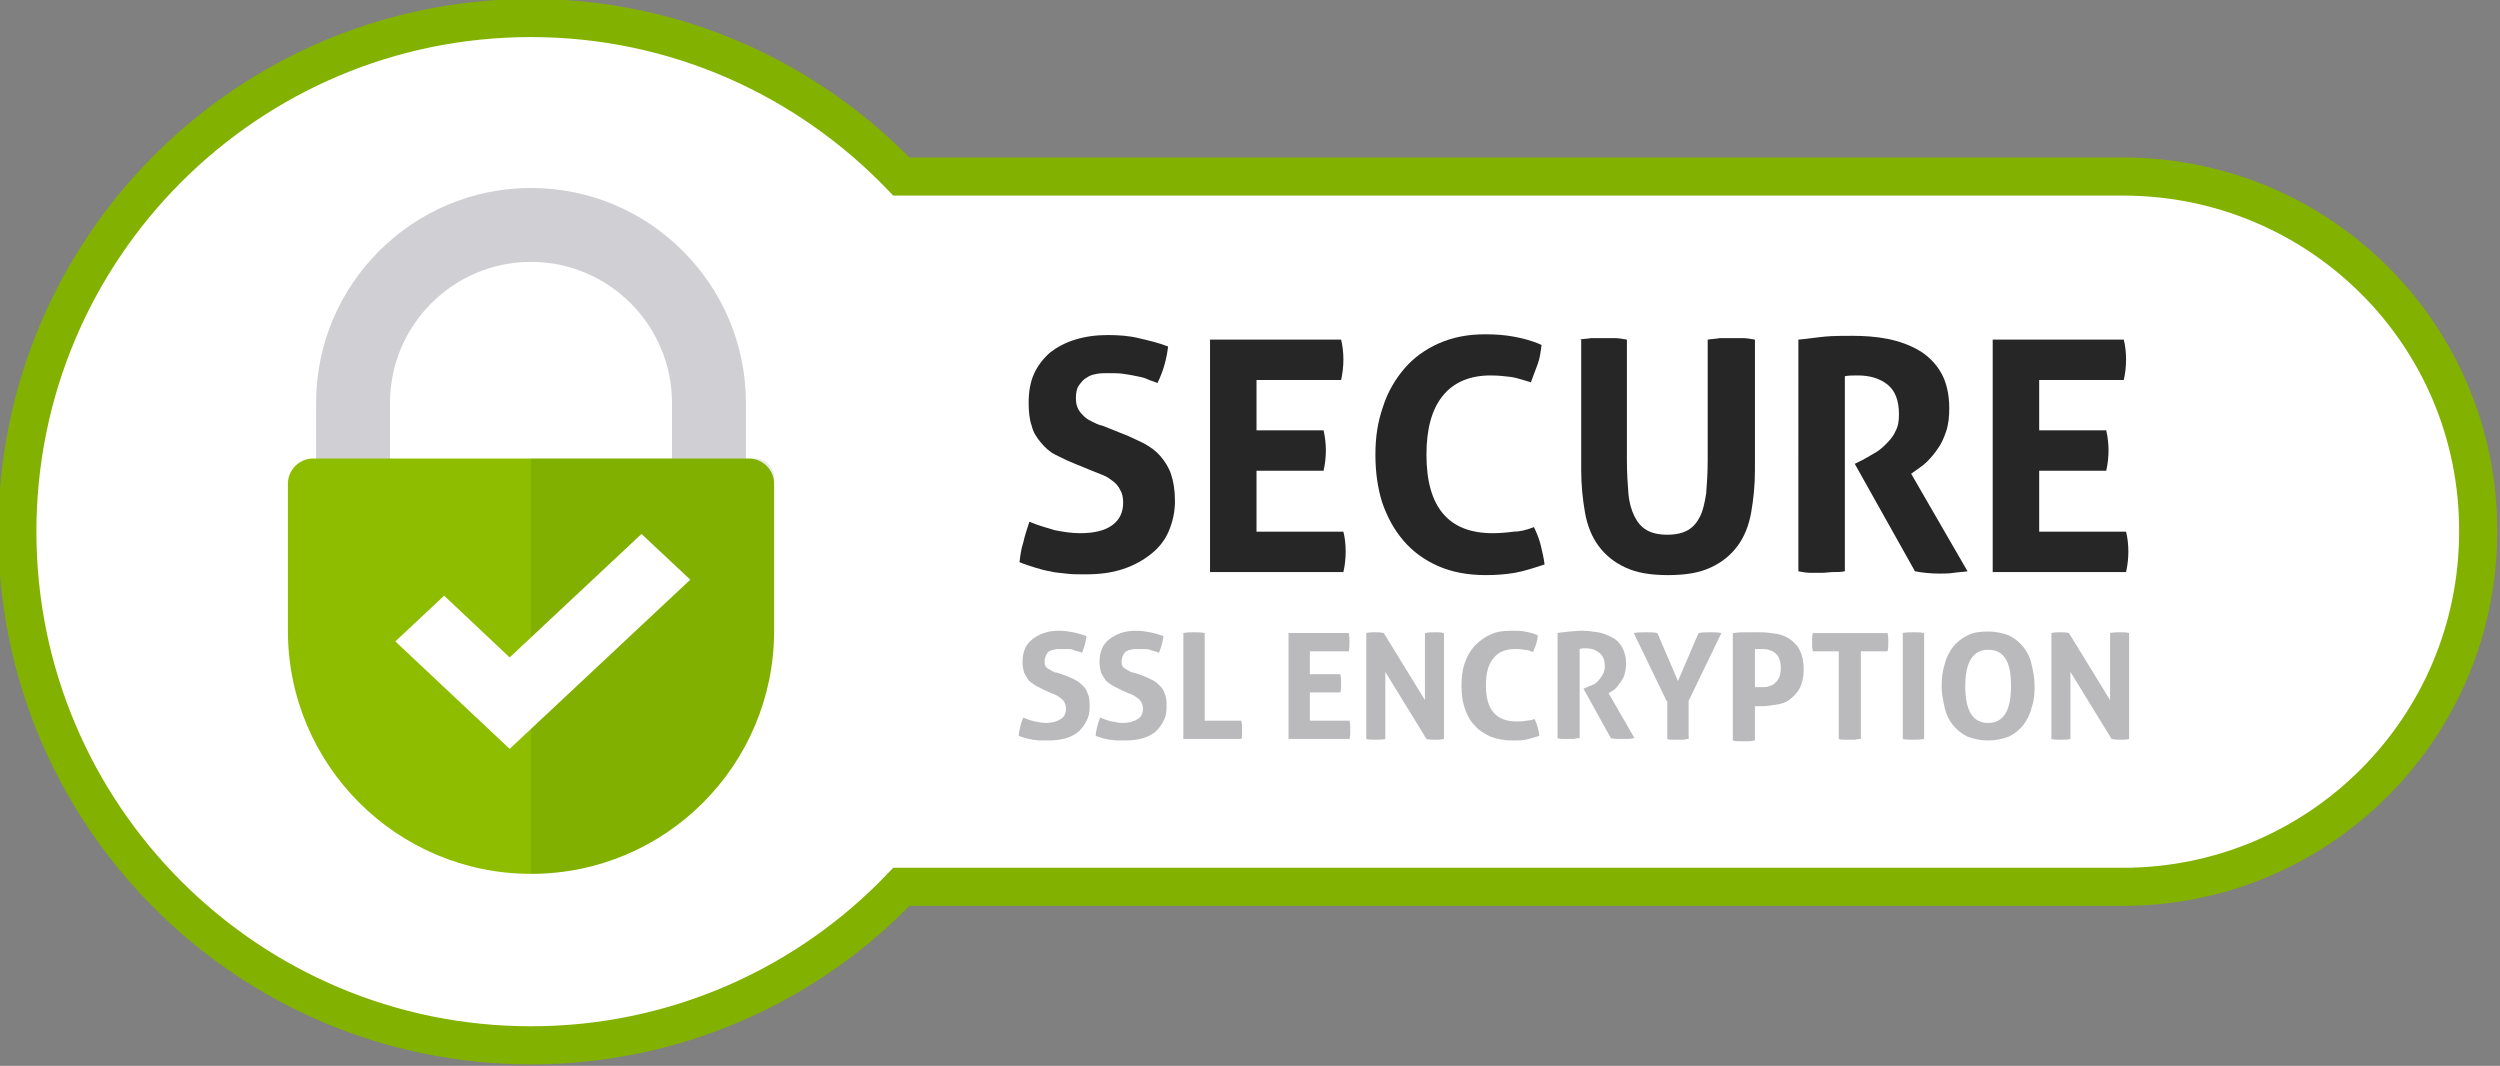 <svg xmlns="http://www.w3.org/2000/svg" xmlns:xlink="http://www.w3.org/1999/xlink" height="60" width="140.73" id="Layer_1" viewBox="0 0 140.73 60"><rect x="0" y="0" width="140.73" height="60" fill="#808080" stroke="none"/><style id="style2">.st5{fill:#262626}.st6{fill:#bababd}</style><g transform="translate(-223.176 -134.807) scale(.429)" id="g72"><path id="path4" d="M798.8 337.4H638.5c-12.3-12.8-29.5-20.8-48.6-20.8-37.2 0-67.4 30.2-67.4 67.4s30.2 67.4 67.4 67.4c19.1 0 36.4-8 48.6-20.8h160.3c25.8 0 46.6-20.9 46.6-46.6.1-25.8-20.8-46.6-46.6-46.6z" fill="#fff" stroke="#82b100" stroke-width="5" stroke-miterlimit="10"/><g id="g70"><g id="g26"><g id="g22"><g id="g20"><path id="path6" d="M618.1 374.5h-9.7v-7.4c0-10.2-8.3-18.5-18.5-18.5s-18.5 8.3-18.5 18.5v7.4h-9.7v-7.4c0-15.6 12.7-28.2 28.2-28.2 15.6 0 28.2 12.7 28.2 28.2z" fill="#d0d0d4"/><path id="path8" d="M589.9 428.9c-17.6 0-31.9-14.3-31.9-31.9v-19.3c0-1.8 1.5-3.3 3.3-3.3h57.2c1.8 0 3.3 1.5 3.3 3.3V397c0 17.6-14.2 31.9-31.9 31.9z" fill="#8ebd00"/><g id="g18"><defs id="defs11"><path d="M618.1 374.4v-6.2c.4-16.1-11.8-28.2-26.3-29.1-16.4-1.1-30.1 12-30.1 28.1v7.2h-1.2c-1.4 0-2.5 1.1-2.5 2.5V397c0 17.6 14.3 31.9 31.9 31.9 17.6 0 31.9-14.3 31.9-31.9v-20.1c0-1.4-1.1-2.5-2.5-2.5zm-46.7-7.3c0-10.2 8.3-18.5 18.5-18.5s18.5 8.3 18.5 18.5v7.2h-37.1v-7.2z" id="SVGID_3_"/></defs><clipPath id="SVGID_1_"><use height="100%" width="100%" id="use13" xlink:href="#SVGID_3_" overflow="visible"/></clipPath><path id="rect16" clip-path="url(#SVGID_1_)" opacity=".1" fill="#134200" d="M589.9 374.4h31.9V429h-31.9z"/></g></g></g><path id="polygon24" fill="#fff" d="M610.8 390.3l-23.7 22.2-15-14.1 6.4-6 8.6 8.1 17.3-16.2z"/></g><g id="g40"><path id="path28" d="M661.3 375.1c-1-.4-1.8-.8-2.6-1.2-.8-.4-1.4-1-1.9-1.6-.5-.6-1-1.3-1.2-2.2-.3-.8-.4-1.9-.4-3 0-1.4.2-2.7.7-3.8.5-1.1 1.2-2 2.1-2.8.9-.7 2-1.3 3.3-1.7 1.3-.4 2.7-.6 4.3-.6 1.4 0 2.8.1 4 .4 1.3.3 2.6.6 3.9 1.1-.2 1.6-.6 3.2-1.4 4.8-.4-.2-.9-.3-1.3-.5s-.9-.3-1.4-.4c-.5-.1-1-.2-1.7-.3-.6-.1-1.3-.1-2.1-.1-.5 0-1 0-1.5.1s-.9.2-1.3.5c-.4.2-.7.6-1 1-.3.4-.4 1-.4 1.7 0 .6.1 1 .3 1.4.2.4.5.7.8 1 .3.3.7.5 1.1.7.4.2.8.4 1.3.5l2.5 1c1.1.4 2 .9 2.9 1.3.9.5 1.6 1 2.2 1.7.6.7 1.1 1.5 1.4 2.4.3.9.5 2.1.5 3.5s-.3 2.7-.8 3.9c-.5 1.2-1.3 2.2-2.3 3-1 .8-2.2 1.5-3.7 2s-3.1.7-5 .7c-.9 0-1.8 0-2.5-.1s-1.4-.1-2.1-.3c-.7-.1-1.3-.3-2-.5-.6-.2-1.3-.4-2-.7.1-.8.2-1.7.5-2.6.2-.9.5-1.8.8-2.7 1.2.5 2.3.8 3.3 1.1 1 .2 2.2.4 3.3.4 1.8 0 3.2-.3 4.2-1s1.5-1.7 1.5-3c0-.7-.1-1.2-.4-1.7-.2-.4-.5-.8-.9-1.1-.4-.3-.8-.6-1.3-.8l-1.5-.6z" class="st5" fill="#262626"/><path id="path30" d="M679 358.8h17.2c.2.8.3 1.7.3 2.6 0 .9-.1 1.8-.3 2.7h-11.1v6.6h8.8c.2.9.3 1.8.3 2.6 0 .9-.1 1.8-.3 2.7h-8.8v8h11.4c.2.8.3 1.7.3 2.6 0 .9-.1 1.8-.3 2.7H679z" class="st5" fill="#262626"/><path id="path32" d="M721.5 383.4c.4.8.7 1.6.9 2.4.2.8.4 1.7.5 2.5-1.5.5-2.8.9-3.9 1.1-1.2.2-2.4.3-3.8.3-2.4 0-4.5-.4-6.3-1.2-1.8-.8-3.3-1.9-4.5-3.3-1.2-1.4-2.1-3-2.8-5-.6-1.9-.9-4-.9-6.3s.3-4.3 1-6.3c.6-1.9 1.6-3.6 2.8-5 1.2-1.4 2.7-2.5 4.5-3.3 1.8-.8 3.8-1.2 6.1-1.2 1.4 0 2.6.1 3.7.3 1.1.2 2.4.5 3.7 1.1-.1.8-.2 1.7-.5 2.5l-.9 2.4c-1-.3-1.9-.6-2.6-.7-.8-.1-1.7-.2-2.7-.2-2.7 0-4.8.9-6.2 2.6-1.5 1.8-2.2 4.4-2.2 7.8 0 6.9 2.9 10.3 8.7 10.3 1 0 2-.1 2.7-.2.8 0 1.7-.2 2.7-.6z" class="st5" fill="#262626"/><path id="path34" d="M727.4 358.8c.5-.1 1.1-.1 1.6-.2h3.1c.5 0 1 .1 1.6.2v15.8c0 1.7.1 3.2.2 4.4.1 1.2.4 2.2.8 3 .4.8.9 1.4 1.6 1.8.7.4 1.6.6 2.7.6s2-.2 2.7-.6c.7-.4 1.2-1 1.6-1.8.4-.8.6-1.8.8-3 .1-1.2.2-2.7.2-4.4v-15.8c.6-.1 1.1-.1 1.6-.2h3c.5 0 1 .1 1.6.2v17.1c0 2.1-.2 3.9-.5 5.6-.3 1.7-.9 3.2-1.8 4.4-.9 1.2-2 2.1-3.5 2.8-1.5.7-3.3 1-5.6 1s-4.1-.3-5.6-1-2.6-1.6-3.5-2.8c-.9-1.2-1.5-2.7-1.8-4.4-.3-1.7-.5-3.6-.5-5.6v-17.1z" class="st5" fill="#262626"/><path id="path36" d="M756.2 358.8c1.2-.1 2.4-.3 3.5-.4 1.1-.1 2.3-.1 3.6-.1 1.5 0 3.1.1 4.6.4 1.5.3 2.9.8 4.1 1.5 1.2.7 2.2 1.7 2.9 2.9.7 1.2 1.1 2.8 1.1 4.7 0 1.1-.1 2.1-.4 3-.3.9-.6 1.6-1.1 2.3-.4.6-.9 1.2-1.4 1.7-.5.5-1 .8-1.4 1.1l-.7.5 7.4 12.8c-.6.1-1.2.1-1.8.2-.6.1-1.3.1-1.9.1-1.1 0-2.1-.1-3.2-.3l-7.9-14.1 1-.5c.4-.2.9-.5 1.4-.8.6-.3 1.1-.7 1.6-1.2s1-1 1.3-1.7c.4-.7.5-1.4.5-2.3 0-1.8-.5-3.1-1.5-3.9-1-.8-2.3-1.2-3.9-1.2-.6 0-1.2 0-1.7.1v25.6c-.5.1-1 .1-1.5.1s-1 .1-1.5.1h-1.5c-.5 0-1.1-.1-1.6-.2z" class="st5" fill="#262626"/><path id="path38" d="M781.7 358.8h17.2c.2.8.3 1.7.3 2.6 0 .9-.1 1.8-.3 2.7h-11.1v6.6h8.8c.2.9.3 1.8.3 2.6 0 .9-.1 1.8-.3 2.7h-8.8v8h11.4c.2.8.3 1.7.3 2.6 0 .9-.1 1.8-.3 2.7h-17.5z" class="st5" fill="#262626"/></g><g id="g68"><path id="path42" d="M657.3 404.8l-1.2-.6c-.3-.2-.6-.4-.9-.7-.2-.3-.4-.6-.6-1-.1-.4-.2-.8-.2-1.4 0-.7.1-1.2.3-1.7.2-.5.5-.9 1-1.3.4-.3.9-.6 1.5-.8.6-.2 1.2-.3 2-.3.7 0 1.3.1 1.8.2.6.1 1.2.3 1.8.5-.1.7-.3 1.5-.6 2.2-.2-.1-.4-.2-.6-.2-.2-.1-.4-.1-.6-.2-.2-.1-.5-.1-.8-.1h-1c-.2 0-.4 0-.7.1-.2 0-.4.1-.6.2-.2.1-.3.3-.4.5-.1.2-.2.5-.2.8 0 .3 0 .5.1.6.1.2.2.3.4.4.2.1.3.2.5.3.2.1.4.2.6.2l1.2.4c.5.2.9.4 1.3.6.4.2.7.5 1 .8.3.3.5.7.6 1.1.2.4.2 1 .2 1.6 0 .7-.1 1.3-.4 1.8-.2.5-.6 1-1 1.4-.5.4-1 .7-1.7.9-.7.2-1.4.3-2.3.3h-1.1c-.3 0-.7-.1-1-.1-.3-.1-.6-.1-.9-.2l-.9-.3c0-.4.1-.8.2-1.2.1-.4.2-.8.4-1.2.5.2 1 .4 1.5.5.5.1 1 .2 1.5.2.8 0 1.4-.2 1.9-.5s.7-.8.7-1.4c0-.3-.1-.6-.2-.8-.1-.2-.3-.4-.4-.5-.2-.1-.4-.3-.6-.4-.2-.1-.4-.2-.7-.3z" class="st6" fill="#bababd"/><path id="path44" d="M667.4 404.8l-1.2-.6c-.3-.2-.6-.4-.9-.7-.2-.3-.4-.6-.6-1-.1-.4-.2-.8-.2-1.4 0-.7.1-1.2.3-1.7.2-.5.5-.9 1-1.3.4-.3.9-.6 1.5-.8.6-.2 1.2-.3 2-.3.7 0 1.3.1 1.8.2.6.1 1.2.3 1.8.5-.1.7-.3 1.5-.6 2.2-.2-.1-.4-.2-.6-.2-.2-.1-.4-.1-.6-.2-.2-.1-.5-.1-.8-.1h-1c-.2 0-.4 0-.7.1-.2 0-.4.1-.6.2-.2.1-.3.3-.4.5-.1.2-.2.5-.2.8 0 .3 0 .5.1.6.1.2.2.3.4.4.2.1.3.2.5.3.2.1.4.2.6.2l1.2.4c.5.2.9.4 1.3.6.4.2.7.5 1 .8.3.3.5.7.6 1.1.2.4.2 1 .2 1.6 0 .7-.1 1.3-.4 1.8-.2.5-.6 1-1 1.4-.5.4-1 .7-1.7.9-.7.2-1.4.3-2.3.3h-1.1c-.3 0-.7-.1-1-.1-.3-.1-.6-.1-.9-.2l-.9-.3c0-.4.1-.8.2-1.2.1-.4.2-.8.4-1.2.5.2 1 .4 1.5.5.5.1 1 .2 1.5.2.8 0 1.4-.2 1.9-.5s.7-.8.7-1.4c0-.3-.1-.6-.2-.8-.1-.2-.3-.4-.4-.5-.2-.1-.4-.3-.6-.4-.2-.1-.4-.2-.7-.3z" class="st6" fill="#bababd"/><path id="path46" d="M675.5 397.3c.5-.1.9-.1 1.4-.1.5 0 .9 0 1.4.1v11.5h4.8c0 .2.1.4.1.6v1.2c0 .2 0 .4-.1.6h-7.6z" class="st6" fill="#bababd"/><path id="path48" d="M689.3 397.3h7.9c.1.4.1.8.1 1.2 0 .4 0 .8-.1 1.2h-5.1v3h4c.1.4.1.8.1 1.2 0 .4 0 .8-.1 1.2h-4v3.7h5.2c.1.4.1.8.1 1.2 0 .4 0 .8-.1 1.2h-8z" class="st6" fill="#bababd"/><path id="path50" d="M699.5 397.3c.4-.1.8-.1 1.1-.1.4 0 .8 0 1.2.1l5.4 8.8v-8.8c.5-.1.9-.1 1.3-.1s.8 0 1.2.1v13.9c-.4.1-.8.1-1.1.1-.4 0-.8 0-1.2-.1l-5.4-8.8v8.8c-.4.1-.8.1-1.3.1s-.8 0-1.2-.1z" class="st6" fill="#bababd"/><path id="path52" d="M721.6 408.6c.2.4.3.7.4 1.1.1.4.2.8.2 1.1-.7.2-1.3.4-1.8.5-.5.1-1.1.1-1.7.1-1.1 0-2.1-.2-2.9-.5-.8-.4-1.5-.8-2.1-1.5-.6-.6-1-1.4-1.3-2.3-.3-.9-.4-1.8-.4-2.9 0-1 .1-2 .4-2.9.3-.9.7-1.6 1.3-2.3.6-.6 1.2-1.1 2.1-1.5.8-.4 1.7-.5 2.8-.5.6 0 1.2 0 1.7.1s1.1.2 1.7.5c0 .4-.1.8-.2 1.1-.1.4-.3.7-.4 1.1-.5-.2-.8-.3-1.2-.3-.3-.1-.8-.1-1.2-.1-1.2 0-2.2.4-2.8 1.2-.7.8-1 2-1 3.6 0 3.1 1.3 4.7 4 4.7.5 0 .9 0 1.3-.1.3 0 .7-.1 1.1-.2z" class="st6" fill="#bababd"/><path id="path54" d="M724.5 397.3c.6-.1 1.1-.1 1.6-.2.5 0 1-.1 1.7-.1s1.4.1 2.1.2c.7.1 1.3.4 1.9.7.6.3 1 .8 1.3 1.3.3.6.5 1.3.5 2.1 0 .5-.1 1-.2 1.4-.1.4-.3.7-.5 1-.2.3-.4.5-.6.8-.2.2-.5.4-.7.5l-.3.2 3.4 5.9c-.3 0-.5.1-.8.1h-.9c-.5 0-1 0-1.4-.1l-3.6-6.5.5-.2c.2-.1.4-.2.7-.3.3-.1.5-.3.7-.5.2-.2.4-.5.6-.8.2-.3.3-.7.3-1.1 0-.8-.2-1.4-.7-1.8-.5-.4-1.1-.6-1.8-.6-.3 0-.5 0-.8.1v11.7c-.2 0-.5 0-.7.1h-1.4c-.2 0-.5 0-.8-.1v-13.8z" class="st6" fill="#bababd"/><path id="path56" d="M738.9 406.2l-4.3-8.9c.5-.1 1.1-.1 1.6-.1s1 0 1.5.1l2.7 6.3 2.7-6.3c.5-.1 1-.1 1.5-.1s1 0 1.5.1l-4.3 8.9v5c-.3 0-.5.1-.7.1h-1.4c-.2 0-.5 0-.7-.1v-5z" class="st6" fill="#bababd"/><path id="path58" d="M747.7 397.3c.6-.1 1.2-.1 1.8-.1h1.8c.6 0 1.3.1 2 .2s1.3.4 1.8.7c.5.4 1 .8 1.3 1.5.3.6.5 1.4.5 2.5 0 1-.2 1.8-.5 2.4-.3.6-.8 1.1-1.3 1.5-.5.4-1.1.6-1.8.7-.7.1-1.3.2-1.9.2h-.9v4.5c-.2 0-.5.1-.7.1h-1.4c-.2 0-.5 0-.8-.1v-14.1zm2.8 7.1h.9c.3 0 .6 0 .9-.1.3-.1.6-.2.8-.4.2-.2.4-.4.6-.8.1-.3.2-.7.2-1.2s-.1-.9-.2-1.2c-.1-.3-.3-.6-.6-.8-.2-.2-.5-.3-.8-.4-.3-.1-.6-.1-.9-.1h-.9z" class="st6" fill="#bababd"/><path id="path60" d="M761.6 399.7h-3.5c-.1-.4-.1-.8-.1-1.2 0-.4 0-.8.1-1.2h9.8c.1.4.1.8.1 1.2 0 .4 0 .8-.1 1.2h-3.5v11.5c-.2 0-.5 0-.7.1h-1.4c-.2 0-.5 0-.8-.1v-11.5z" class="st6" fill="#bababd"/><path id="path62" d="M769.9 397.3c.5-.1.9-.1 1.4-.1.5 0 .9 0 1.4.1v13.9c-.5.1-1 .1-1.4.1-.5 0-1 0-1.4-.1z" class="st6" fill="#bababd"/><path id="path64" d="M781.1 411.4c-1 0-1.9-.2-2.7-.5-.8-.4-1.4-.9-1.9-1.5s-.9-1.4-1.1-2.3c-.2-.9-.4-1.8-.4-2.8 0-1 .1-2 .4-2.9.2-.9.6-1.6 1.1-2.3.5-.6 1.1-1.1 1.9-1.5.8-.4 1.7-.5 2.7-.5 1 0 1.9.2 2.7.5.8.4 1.4.9 1.9 1.5s.9 1.4 1.1 2.3c.2.9.4 1.8.4 2.9 0 1-.1 2-.4 2.8-.2.9-.6 1.6-1.1 2.3-.5.6-1.1 1.1-1.9 1.5-.8.3-1.7.5-2.7.5zm0-2.3c2 0 3-1.6 3-4.8 0-1.6-.2-2.8-.7-3.6-.5-.8-1.2-1.2-2.3-1.2-2 0-3 1.6-3 4.8 0 3.2 1 4.8 3 4.8z" class="st6" fill="#bababd"/><path id="path66" d="M789.4 397.3c.4-.1.8-.1 1.1-.1.4 0 .8 0 1.2.1l5.4 8.8v-8.8c.5-.1.9-.1 1.3-.1s.8 0 1.2.1v13.9c-.4.1-.8.1-1.1.1-.4 0-.8 0-1.2-.1l-5.4-8.8v8.8c-.4.1-.8.1-1.3.1s-.8 0-1.2-.1z" class="st6" fill="#bababd"/></g></g></g></svg>